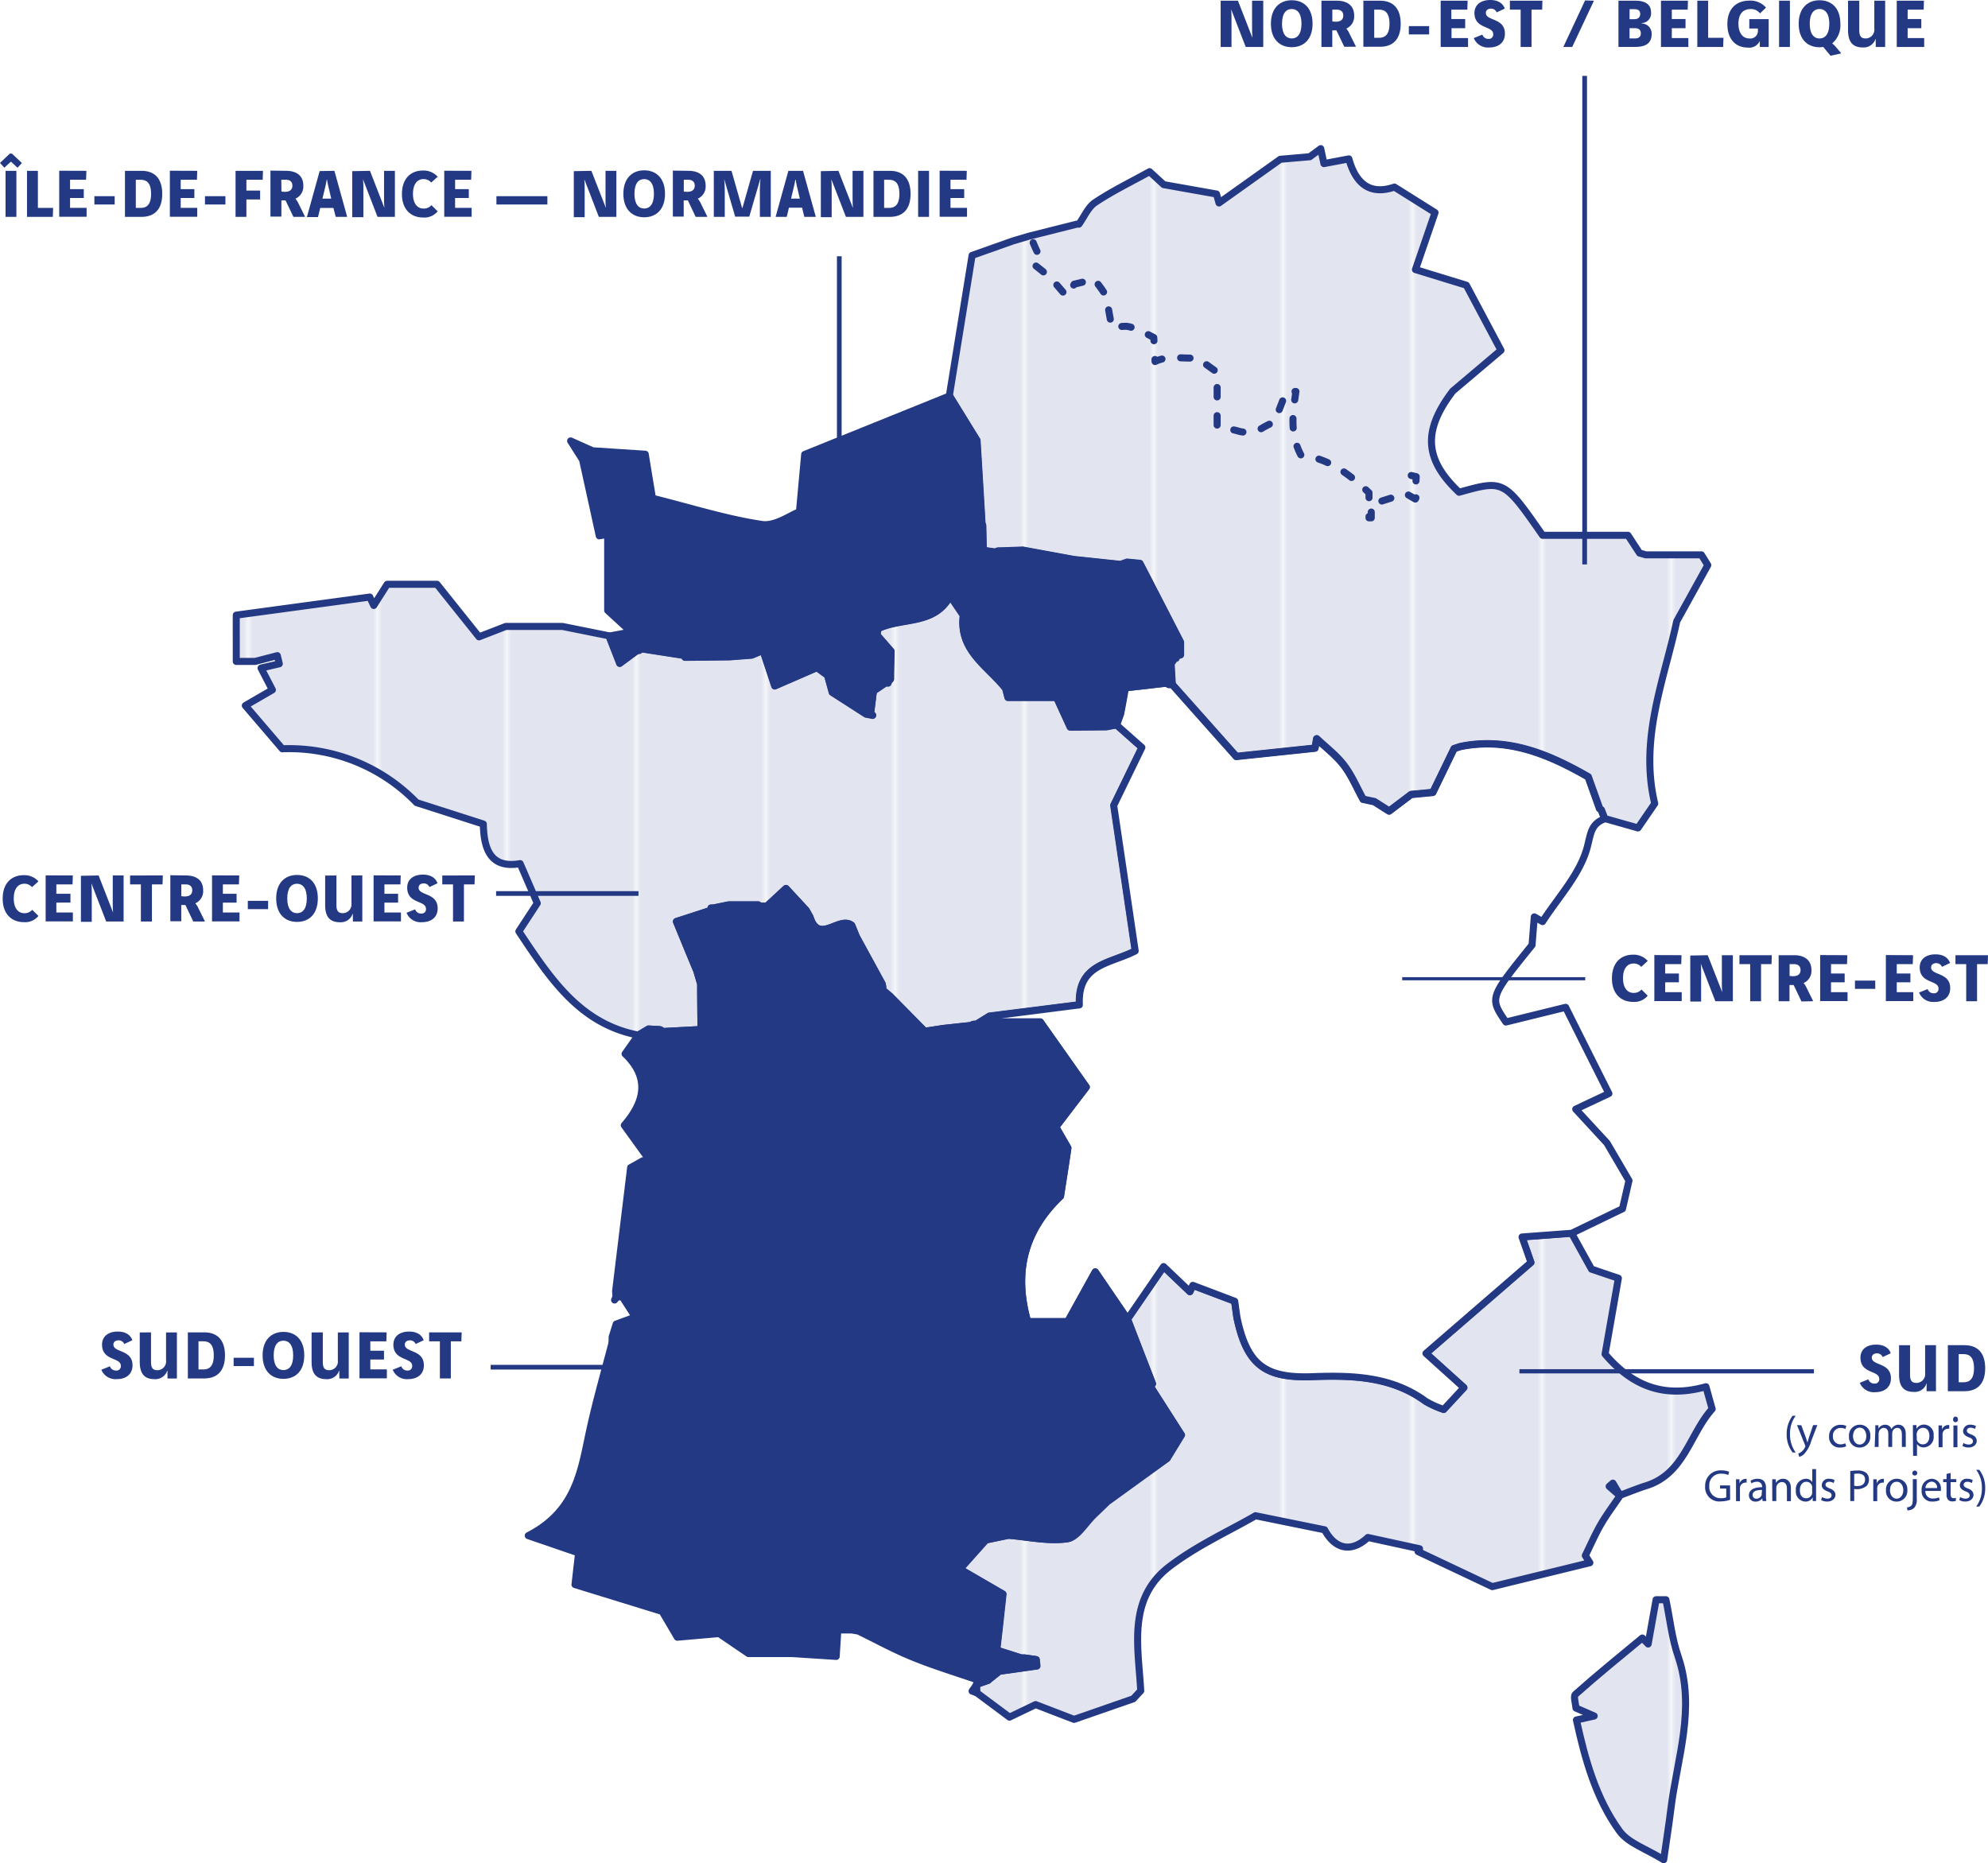 <?xml version="1.0" encoding="utf-8"?>
<svg xmlns="http://www.w3.org/2000/svg" xmlns:xlink="http://www.w3.org/1999/xlink" viewBox="0 0 423.33 396.8">
  <defs>
    <style>.cls-1,.cls-7{fill:none;}.cls-2{fill:#263787;stroke:#263787;stroke-width:0.25px;}.cls-10,.cls-2,.cls-8,.cls-9{stroke-miterlimit:10;}.cls-10,.cls-3,.cls-4,.cls-5,.cls-7,.cls-8,.cls-9{stroke:#243983;}.cls-3,.cls-4,.cls-5,.cls-7{stroke-linecap:round;stroke-linejoin:round;stroke-width:1.5px;}.cls-3{fill:url(#Nouvelle_nuance_de_motif_7);}.cls-4{fill:#fff;}.cls-5,.cls-6{fill:#243983;}.cls-7{stroke-dasharray:2 4;}.cls-10,.cls-8,.cls-9{fill:#fae9d9;}.cls-9{stroke-width:0.67px;}.cls-10{stroke-width:0.9px;}</style>
    <pattern id="Nouvelle_nuance_de_motif_7" data-name="Nouvelle nuance de motif 7" width="28.35" height="16" patternTransform="translate(53.31 0.26) scale(0.95)" patternUnits="userSpaceOnUse" viewBox="0 0 28.35 16">
      <rect class="cls-1" width="28.35" height="16"/>
      <line class="cls-2" y1="16" x2="28.35" y2="16"/>
      <line class="cls-2" y1="14" x2="28.35" y2="14"/>
      <line class="cls-2" y1="12" x2="28.35" y2="12"/>
      <line class="cls-2" y1="10" x2="28.35" y2="10"/>
      <line class="cls-2" y1="8" x2="28.35" y2="8"/>
      <line class="cls-2" y1="6" x2="28.35" y2="6"/>
      <line class="cls-2" y1="4" x2="28.35" y2="4"/>
      <line class="cls-2" y1="2" x2="28.35" y2="2"/>
      <line class="cls-2" x2="28.35"/>
    </pattern>
  </defs>
  <g id="Layer_2" data-name="Layer 2">
    <g id="ROUTE">
      <g id="Calque_9" data-name="Calque 9">
        <path class="cls-3" d="M206.75,218.39l-5.84.63-4,.61-7.37-7.48-1.19-1-.37-.37a3.44,3.44,0,0,0-.15-1.27l-5.46-10-1-2.45c-2.67-2.07-7,4.16-8.88-1.74l-.82-1.46-4.3-4.65-4.08,3.78-1.54,0-.28-.28-6.3,0-3.3.67h-.47v.48l-7.36,2.39c1.39,3.38,2.87,7,4.34,10.52l.82,2.78c0,3.24.05,6.47.07,9.7l-8.26.44a.69.69,0,0,0-.62-.42l-2.29-.13-2.17,1.3c-12.53-2.42-18.8-12.12-25.44-22.09l3.92-6-3.65-8.43c-6.4,1.13-7.73-3.26-7.84-8.43l-14.21-4.56a37.72,37.72,0,0,0-28.6-11.47l-7.87-9.2L58,146.92l-2.41-4.65,3.88-.91-.42-1.73-4.74,1.23h-4V131l28.43-3.85.85,1.79,2.86-4.51H93.05L102,135.62l5.7-2.21h12.08l9.93,2,2.27,5.82,3.7-2.73h.47l.25-.41,9.47,1.47v.37l.41,0,9.09-.1,4.72-.36,2.4-1c.78,2.34,1.45,4.38,2.5,7.57l9-3.91,2.25,1.64,1,3.62,7.21,4.64,1.39.27-.46-.24.62-4.92,2.73-1.85.38.14.15-.44.38-.39c0-2,.07-4,.11-5.94l-3-3.44.25-1.38c5.05-2.48,12.05-.66,15.35-7l2.81,4.16c-1,7.5,5.26,10.82,9,15.57l.5,1.92H225l2.89,6.31,7.73-.07,2.17-.41,5.43,4.81-6,12.34c1.47,9.92,3,20.49,4.58,31-5.41,2.79-12.3,2.72-11.89,11.48l-19.19,2.42-2.25,1.38-.47.36A1.58,1.58,0,0,0,206.75,218.39Z"/>
        <path class="cls-3" d="M337.58,331.27c1.1-2.22,2.08-4.51,3.32-6.65s2.7-4.06,4.06-6.08l-2.3-2,.79-.69,1.53,2.58c1.86-.68,3.71-1.45,5.61-2.05,8.06-2.54,9.22-11,14-16.32-.41-1.45-.81-2.9-1.32-4.74-8.64,2.41-15.46.13-21.48-6.95.89-5.06,1.87-10.66,2.83-16.16l-5.72-1.93c-1.64-2.95-2.94-5.31-4.25-7.68l-10.58.79c.77,2.2,1.64,4.68,1.9,5.44l-22.36,19.35,8.09,7.3c-1.71,1.84-2.91,3.15-4.31,4.65a21,21,0,0,1-3.84-1.74c-7.26-5.34-15.72-5.56-24.09-5.25-9.87.36-13.83-2.31-16-12.17-.19-.9-.27-1.82-.58-3.9L254,273.73l-.62,1.34-5.6-5.34-7.68,11.18q2.65,6.88,5.33,13.78l-.66.24,6.83,10.67c-1.18,1.93-2.49,4.07-3.06,5l-12.72,9.2-2.88,2.78c-1.88,1.8-3.59,4.84-5.68,5.13-4,.57-8.3-.41-12.48-.75l-4.82,1c-1.64,1.83-3.27,3.67-5.54,6.2l9.17,5.32c-.24,2.24-.53,4.87-.82,7.51l-.51,4.43,5.23,1.66.7,0,2.49.36.14,1.35-8,1.13-2.4,1.92-2.4.84-.12.09.06,1.7,7,5.21,5.56-2.67,8.19,3.15,12.61-4.38,1.59-1.71c-.52-9.41-2.85-19.57,6.06-26.42,5.86-4.5,12.79-7.62,18.38-10.86l14.72,3c2,3.78,5.4,5.18,9.21,1.63l11,2.4-.31.6,15.8,7.47,20.78-5.09C338.23,332.29,337.91,331.78,337.58,331.27Z"/>
        <path class="cls-4" d="M334.69,262.64l-10.58.79c.77,2.2,1.64,4.68,1.9,5.44l-22.36,19.35,8.09,7.3c-1.71,1.84-2.91,3.15-4.31,4.65a21,21,0,0,1-3.84-1.74c-7.26-5.34-15.72-5.56-24.09-5.25-9.87.36-13.83-2.31-16-12.17-.19-.9-.27-1.82-.58-3.9L254,273.73l-.62,1.34-5.6-5.34-7.68,11.18-6.86-10.05-5.87,10.6h-8.53c-3-10.61-.7-19.35,7-26.72.48-3.16,1-6.32,1.57-10.27L224.83,240c2-2.62,3.81-5,6.49-8.5l-9.79-13.87H210.94a7,7,0,0,1-.29-1.18L229.84,214c-.41-8.76,6.48-8.69,11.89-11.48-1.55-10.51-3.11-21.08-4.58-31l6-12.34-5.43-4.81.86-2.4,1-5.49,8.71-1,.58.31.64-.08,13.73,15.42,16.76-1.77.34-2c2,1.87,4.2,3.55,5.83,5.68s2.74,4.79,4.07,7.21l2.4.51,3.15,2,4.67-3.53,4.63-.44,4.52-9.33,1.33-.44c10.25-2.09,19,1.75,27.23,6.45.91,2.55,1.67,4.65,2.42,6.76l.37.3.72,1.86c-3,1.12-2.93,3.29-3.74,6.21-1.57,5.66-6.13,10.49-9.46,15.66l-1.76-1c-.17,2.06-.33,4.12-.48,6-9.08,11.23-9.08,11.23-5.57,16.39l12.72-3.13c3.11,6.21,6,12,9.21,18.36-1.73.81-3.88,1.82-7.06,3.33l6.65,7.21c1.34,2.27,2.8,4.77,4.69,8l-1.38,6Z"/>
        <path class="cls-5" d="M244.75,294.93l.66-.24q-2.67-6.88-5.33-13.78l-6.86-10.05-5.87,10.6h-8.53c-3-10.61-.7-19.35,7-26.72.49-3.16,1-6.32,1.58-10.27L224.83,240c2-2.62,3.81-5,6.49-8.5l-9.79-13.87H210.94a7,7,0,0,1-.29-1.18l-2.25,1.38-.47.36a1.58,1.58,0,0,0-1.18.19l-5.84.63-4,.61-7.37-7.48-1.19-1-.37-.37a3.44,3.44,0,0,0-.15-1.27l-5.46-10-1-2.45c-2.67-2.07-7,4.16-8.88-1.74l-.82-1.46-4.3-4.65-4.08,3.78-1.54,0-.28-.28-6.3,0-3.3.67h-.47v.48l-7.36,2.39c1.39,3.38,2.87,7,4.34,10.52.27.93.55,1.86.82,2.78,0,3.24.05,6.47.07,9.7l-8.26.44a.69.69,0,0,0-.62-.42l-2.29-.13-2.17,1.3-2.82,4c5.9,5.66,3.46,11-.17,15.21l11.14,15.43c.31.74.62,1.47.94,2.2l-.89.39-.77-1.95q-3.24-4.26-6.47-8.51l-2.6,1.46q-1.6,13.16-3.2,26.3l.09,1.33,1.29-.2c.94,1.47,1.89,2.93,2.83,4.39l-4.09,1.5-.86,2.75c0,.47,0,.95-.07,1.42-1.56,6-3.29,12-4.63,18.12-1.88,8.47-2.69,17.4-13.16,22.76l10.72,3.68c-.3,2.62-.55,4.84-.77,6.74L141,343.17l3.23,5.49,8.89-.78,6.26,4.26h9.28l9.4.61.35-5.63,3,0,1.39.24c3.89,1.89,7.7,4,11.7,5.6,4.53,1.84,9.23,3.26,13.85,4.86l2,0,2.4-1.92,8-1.13-.14-1.35-2.49-.36-.7,0-5.23-1.66.51-4.43c.29-2.64.58-5.27.82-7.51l-9.17-5.32c2.27-2.53,3.9-4.37,5.54-6.2l4.82-1c4.18.34,8.44,1.32,12.48.75,2.09-.29,3.8-3.33,5.68-5.13l2.88-2.78,12.72-9.2c.57-.95,1.88-3.09,3.06-5Z"/>
        <path class="cls-5" d="M207,360.14l1,.35-.06-1.7Z"/>
        <path class="cls-5" d="M208,358.7l2.4-.84-2,0A1,1,0,0,0,208,358.7Z"/>
        <path class="cls-5" d="M130.87,276.85l.35-.45v-.12l-.09,0C131,276.48,131,276.67,130.87,276.85Z"/>
        <path class="cls-3" d="M363.66,120.35c-.45-.73-.9-1.46-1.36-2.19H350.43c-.43-.14-.86-.26-1.29-.37L346.66,114H328.49c-8.25-11.83-8.25-11.83-17.79-9.17-7.31-6.92-7.85-13-1.34-21.55l10.26-8.68-7.37-13.86-10.84-3.33,4.17-12.14-8.65-5.43c-5.42,1.86-8.31-1-9.7-6l-5.31,1c-.18-.85-.37-1.71-.68-3.18l-2.33,1.72-6.27.54-13.06,9.3c-.18-.63-.36-1.27-.53-1.9l-11.25-2-3-2.76c-4.06,2.25-8,4.15-11.58,6.55-1.51,1-2.34,3.06-3.48,4.63h-.45l-10.22,2.57-3.38,1L207,54.39l-4.84,29.86L208,93.74q.54,8.9,1.07,17.78l.15.29.12,5.36,0,0,2.64.39a1.23,1.23,0,0,1,.91-.25l4.89-.17,10.91,2,9.91,1.05,1.41-.49,2.7.26q4.32,8.37,8.63,16.75l0,2.69a7.09,7.09,0,0,0-1,.35l0,.37H250a2.15,2.15,0,0,1-.7,1.05c.08,1.49.17,3,.26,4.47l13.72,15.42,16.77-1.77c.11-.66.23-1.33.35-2,2,1.87,4.19,3.55,5.82,5.68s2.74,4.79,4.07,7.21l2.4.51,3.15,2,4.67-3.53,4.63-.44,4.52-9.33,1.33-.44c10.25-2.09,19,1.75,27.23,6.45.91,2.55,1.67,4.65,2.42,6.76l.37.3.72,1.86,7.07,2,3.56-5.19c-3.28-13.83,2-26.32,4.69-38.83Z"/>
        <path class="cls-5" d="M136.11,138.51l.25-.41a3.94,3.94,0,0,0-.72.41Z"/>
        <path class="cls-5" d="M249,145.8l.64-.08c-.09-1.49-.18-3-.26-4.47l-1,4.24Z"/>
        <path class="cls-5" d="M251.4,139.47l0-2.69q-4.31-8.39-8.63-16.75l-2.7-.26-1.41.49h0l-9.91-1.05-10.91-2-4.89.17a1.23,1.23,0,0,0-.91.25l-2.64-.39,0,0-.12-5.36-.15-.29q-.52-8.89-1.07-17.78l-5.86-9.49L171.35,96.78c-.35,3.86-.67,7.29-1.11,12.21-1.91.7-5.14,3.12-8,2.7-7.53-1.13-14.88-3.47-23.3-5.58-.43-2.6-1-6-1.54-9.38L126.19,96h0l-4.68-2.1,2.54,4h0q1.78,8.1,3.56,16.21l1.79-.33V130l5,4.58-4.71.89c.67,1.73,1.35,3.45,2.27,5.82,1.72-1.28,2.71-2,3.7-2.73a3.94,3.94,0,0,1,.72-.41l9.47,1.47h0v.37l.41,0h0l9.09-.1,4.72-.36,2.4-1c.77,2.34,1.45,4.38,2.5,7.57l9-3.91,2.24,1.64,1,3.62,7.21,4.64,1.39.27-.46-.24c.21-1.64.42-3.28.62-4.92l2.73-1.85.38.14.15-.44.38-.39c0-2,.07-4,.11-5.94l-3-3.44c.09-.46.17-.92.25-1.38,5.05-2.48,12.05-.66,15.35-7q1.4,2.08,2.81,4.16c-1,7.5,5.26,10.82,9,15.56.17.64.33,1.28.5,1.93H225l2.89,6.31,7.73-.07,2.17-.41c.28-.8.57-1.6.86-2.4.35-1.83.69-3.66,1-5.49l8.71-1,1-4.24a2.15,2.15,0,0,0,.7-1.05h.38l0-.37A7.09,7.09,0,0,1,251.4,139.47Zm-104.23-2h0Zm.34-.05h0Zm-.3.05.22,0Zm78.86-9.09c-.12-.13-.23-.25-.32-.33.09.08.2.2.32.33Z"/>
        <path class="cls-3" d="M357.37,352.82c3.74,11.05-.23,21.6-1.56,32.34-.37,3.06-.86,6.1-1.54,10.89-3.7-2.31-7.52-3.51-9.41-6.11-5.06-7-7.34-15.29-9.17-23.65l3.78-.85-3.88-1.69c-.07-1-.58-2.52-.12-2.92,4.65-4.13,9.47-8.06,14.25-12,.41.42.82.86,1.24,1.28.56-3.13,1.13-6.28,1.69-9.43l2.09,0C355.6,344.7,356,348.91,357.37,352.82Z"/>
      </g>
      <path class="cls-6" d="M263.61.15l3.08,7.9h0c-.07-.92-.07-1.43-.07-2.14V.15H269V10h-3.73l-3.1-8h0c.06.71.07,1.13.07,2V10h-2.31V.15Z"/>
      <path class="cls-6" d="M279.5,5.05c0,3.29-1.83,5-4.44,5s-4.43-1.75-4.43-5,1.83-5,4.43-5S279.5,1.75,279.5,5.05Zm-6.51,0c0,2.25.92,3.14,2.08,3.14s2.07-.89,2.07-3.14-.92-3.13-2.08-3.13S273,2.79,273,5.05Z"/>
      <path class="cls-6" d="M284.71.15c2.11,0,3.65,1,3.65,3.16a2.83,2.83,0,0,1-1.67,2.78,4.46,4.46,0,0,1,.68,1.09l1.33,2.67,0,.11-2.45,0-1.67-3.5a2,2,0,0,1-.4,0,2.86,2.86,0,0,1-.48,0V10h-2.31V.15Zm-1,4.41a5.83,5.83,0,0,0,.73.06c.84,0,1.6-.28,1.6-1.31,0-.82-.52-1.26-1.39-1.26h-.94Z"/>
      <path class="cls-6" d="M293.89.15c2.58,0,4.38,1.45,4.38,4.91s-1.81,4.9-4.38,4.9h-3.57V.15Zm-1.26,7.9h1c1.23,0,2.25-.59,2.25-3s-1-3-2.25-3h-1Z"/>
      <path class="cls-6" d="M300,5.56h4.32V7.33H300Z"/>
      <path class="cls-6" d="M312.52.15l-.06,1.9h-3.41v2H312V6h-2.91v2.1h3.52V10h-5.83V.15Z"/>
      <path class="cls-6" d="M318.71,2.63a1.29,1.29,0,0,0-1.22-.79c-.62,0-1.09.32-1.09.92,0,1.74,4.06,1,4.06,4.4,0,1.86-1.31,2.95-3.35,2.95a3.25,3.25,0,0,1-3.28-2l1.83-.74a1.32,1.32,0,0,0,1.31.91.92.92,0,0,0,1-1c0-1.88-4-1-4-4.54C314,1.09,315.24,0,317.34,0c1.89,0,2.78.91,3.09,1.84Z"/>
      <path class="cls-6" d="M328.45.15l-.06,1.9h-2.26V10h-2.32V2.05h-2.29V.15Z"/>
      <path class="cls-6" d="M339.42.15,334.79,10,332.9,10,337.53.09Z"/>
      <path class="cls-6" d="M348.31.15c1.43,0,3.27.41,3.27,2.51a2.05,2.05,0,0,1-2,2.25V5a2.16,2.16,0,0,1,2.13,2.24c0,2.13-1.5,2.75-3.51,2.75h-3.56V.15ZM347,4.09h1c.83,0,1.27-.43,1.27-1.14s-.48-1-1.26-1h-1Zm0,4.1h1.12c.87,0,1.28-.38,1.28-1.09S349,6,348.08,6H347Z"/>
      <path class="cls-6" d="M359.44.15l-.06,1.9H356v2h2.92V6H356v2.1h3.52V10h-5.83V.15Z"/>
      <path class="cls-6" d="M363.74.15v7.9H367L366.93,10h-5.5V.15Z"/>
      <path class="cls-6" d="M374.78,2.85a2.41,2.41,0,0,0-2-.92c-1.49,0-2.59.89-2.59,3.13,0,1.8.8,3.13,2.33,3.13a1.61,1.61,0,0,0,1.8-1.85V6.07h-1.82v-2h4.13V10h-1.89v-.5c0-.28,0-.58,0-.77h0a2.48,2.48,0,0,1-2.58,1.4c-2.45,0-4.33-1.66-4.33-5,0-3.58,2.23-5,4.69-5a4.41,4.41,0,0,1,3.54,1.49Z"/>
      <path class="cls-6" d="M381.15.15V10h-2.31V.15Z"/>
      <path class="cls-6" d="M391.89,5.05a5.05,5.05,0,0,1-1.74,4.2,4.64,4.64,0,0,1,.85.83l1,1.17,0,.14-2.2.48L388.25,10a7,7,0,0,1-.8.06c-2.6,0-4.43-1.75-4.43-5s1.83-5,4.43-5S391.89,1.75,391.89,5.05Zm-6.51,0c0,2.25.92,3.14,2.08,3.14s2.07-.89,2.07-3.14-.92-3.13-2.08-3.13S385.38,2.79,385.38,5.05Z"/>
      <path class="cls-6" d="M395.92.15V6.39c0,1.09.22,1.8,1.37,1.8a1.87,1.87,0,0,0,1.83-2.12V.15h2.31V10h-2V9.41a9.66,9.66,0,0,1,0-1.09h-.06a2.66,2.66,0,0,1-2.75,1.78c-2.41,0-3.09-1.59-3.09-3.67V.15Z"/>
      <path class="cls-6" d="M409.69.15l-.06,1.9h-3.41v2h2.91V6h-2.91v2.1h3.52V10H403.9V.15Z"/>
      <g id="Calque_11" data-name="Calque 11">
        <path class="cls-7" d="M300.51,101.26l1.06.25-.08,1.56.81,1.37-.92,1.84-2.05-1.2L292,107.42v2.86h-.48v-5.34c-4.18-4-8.73-7.41-14.48-8-2.43-4.55-1.76-9-1.08-13.57h-2.05l-2.53,6.48A23.63,23.63,0,0,0,269.05,91a6.44,6.44,0,0,1-5.47.77c-1.44-.41-2.94-.58-4.4-.85V79.29l-4.31-3.09c-3,.28-6-.6-8.91.79l-.27-5.11c-1-.52-1.91-1-2.86-1.46a10.89,10.89,0,0,0-2.88-.93,16.71,16.71,0,0,0-3.19.3c-.33-1.89-.69-3.68-.95-5.48-.28-2-1.76-3.24-2.71-4.84l-4.35,1.05-1.63,2.57c-1.24-1.4-2.33-2.79-3.59-4s-2.68-2.22-4-3.31l1.29-2.25c-1-2.12-.95-2.39-1.95-4.5"/>
      </g>
      <g id="txt">
        <path class="cls-6" d="M2.55,32.72l2.12,2-.94,1-1.4-1.3L.92,35.71,0,34.7l2.1-2Zm.94,3.66v9.8H1.18v-9.8Z"/>
        <path class="cls-6" d="M8.07,36.38v7.9h3.24l-.06,1.9H5.75v-9.8Z"/>
        <path class="cls-6" d="M18.4,36.38l-.07,1.9H14.92v2h2.92v1.88H14.92v2.1h3.52v1.9H12.61v-9.8Z"/>
        <path class="cls-6" d="M20.1,41.78h4.32v1.77H20.1Z"/>
        <path class="cls-6" d="M30.17,36.38c2.58,0,4.38,1.45,4.38,4.91s-1.81,4.89-4.38,4.89H26.61v-9.8Zm-1.25,7.9h1c1.24,0,2.25-.59,2.25-3s-1-3-2.25-3h-1Z"/>
        <path class="cls-6" d="M42,36.38l-.06,1.9H38.48v2h2.91v1.88H38.48v2.1H42v1.9H36.17v-9.8Z"/>
        <path class="cls-6" d="M43.65,41.78H48v1.77H43.65Z"/>
        <path class="cls-6" d="M56,36.38l-.06,1.9H52.47v2.3h2.92v1.9H52.47v3.7H50.16v-9.8Z"/>
        <path class="cls-6" d="M60.93,36.38c2.11,0,3.66.95,3.66,3.15a2.83,2.83,0,0,1-1.68,2.78,4.36,4.36,0,0,1,.68,1.09l1.33,2.67,0,.11-2.44,0-1.68-3.51a1.94,1.94,0,0,1-.39,0,3,3,0,0,1-.49,0v3.46H57.59v-9.8Zm-1,4.41a6,6,0,0,0,.73.06c.84,0,1.6-.29,1.6-1.32,0-.81-.51-1.25-1.39-1.25H59.9Z"/>
        <path class="cls-6" d="M71.21,36.38l2.72,9.8-2.44,0L71,44.28H68.19l-.47,1.95-2.37,0,2.72-9.8Zm-1.28,3.35c-.11-.44-.2-.86-.29-1.45h-.07c-.09.59-.19,1-.29,1.45l-.62,2.57h1.87Z"/>
        <path class="cls-6" d="M78.78,36.38l3.08,7.9h0a21.29,21.29,0,0,1-.08-2.15V36.38h2.31v9.8H80.39l-3.09-8h0c.06.71.08,1.14.08,2v6.07H75v-9.8Z"/>
        <path class="cls-6" d="M91.83,38.87a2.13,2.13,0,0,0-1.65-.73c-1.27,0-2.24,1-2.24,3.15s1,3.12,2.24,3.12a2.11,2.11,0,0,0,1.69-.72L93.2,45a3.64,3.64,0,0,1-3.11,1.32c-2.54,0-4.5-1.67-4.5-5s1.91-5,4.45-5a4,4,0,0,1,3.16,1.32Z"/>
        <path class="cls-6" d="M100.39,36.38l-.06,1.9H96.91v2h2.92v1.88H96.91v2.1h3.52v1.9H94.6v-9.8Z"/>
        <path class="cls-6" d="M105.71,41.78h10.85v1.77H105.71Z"/>
        <path class="cls-6" d="M125.93,36.38l3.09,7.9h0a21.29,21.29,0,0,1-.08-2.15V36.38h2.31v9.8h-3.73l-3.09-8h0c.06.71.07,1.14.07,2v6.07h-2.31v-9.8Z"/>
        <path class="cls-6" d="M141.61,41.27c0,3.29-1.83,5-4.44,5s-4.43-1.76-4.43-5,1.83-5,4.43-5S141.61,38,141.61,41.27Zm-6.51,0c0,2.25.92,3.14,2.08,3.14s2.07-.89,2.07-3.14-.92-3.13-2.08-3.13S135.1,39,135.1,41.27Z"/>
        <path class="cls-6" d="M146.61,36.38c2.11,0,3.65.95,3.65,3.15a2.82,2.82,0,0,1-1.67,2.78,4.67,4.67,0,0,1,.68,1.09l1.32,2.67v.11l-2.45,0-1.67-3.51a2,2,0,0,1-.4,0,2.86,2.86,0,0,1-.48,0v3.46h-2.31v-9.8Zm-1,4.41a5.83,5.83,0,0,0,.72.06c.85,0,1.61-.29,1.61-1.32,0-.81-.52-1.25-1.39-1.25h-.94Z"/>
        <path class="cls-6" d="M152,36.38h3.77l2.25,7.9h.08l2.25-7.9h3.78v9.8h-2.32V40.89a24,24,0,0,1,.13-2.75h-.05l-2.34,8h-3l-2.34-8h0a26.43,26.43,0,0,1,.12,2.75v5.29H152Z"/>
        <path class="cls-6" d="M171,36.38l2.72,9.8-2.45,0-.47-1.95H168l-.47,1.95-2.37,0,2.72-9.8Zm-1.29,3.35c-.1-.44-.19-.86-.28-1.45h-.08c-.09.59-.18,1-.29,1.45l-.61,2.57h1.87Z"/>
        <path class="cls-6" d="M178.54,36.38l3.08,7.9h0c-.07-.92-.07-1.44-.07-2.15V36.38h2.31v9.8h-3.73l-3.1-8h0c.06.71.07,1.14.07,2v6.07h-2.31v-9.8Z"/>
        <path class="cls-6" d="M189.52,36.38c2.58,0,4.38,1.45,4.38,4.91s-1.81,4.89-4.38,4.89H186v-9.8Zm-1.25,7.9h1c1.24,0,2.25-.59,2.25-3s-1-3-2.25-3h-1Z"/>
        <path class="cls-6" d="M197.83,36.38v9.8h-2.32v-9.8Z"/>
        <path class="cls-6" d="M205.87,36.38l-.06,1.9H202.4v2h2.92v1.88H202.4v2.1h3.52v1.9h-5.83v-9.8Z"/>
        <path class="cls-6" d="M26.46,286.22a1.28,1.28,0,0,0-1.22-.78c-.62,0-1.09.31-1.09.92,0,1.73,4.07,1,4.07,4.39,0,1.86-1.32,2.95-3.36,2.95a3.25,3.25,0,0,1-3.28-2l1.83-.74a1.32,1.32,0,0,0,1.32.91.91.91,0,0,0,1-1c0-1.87-4-1-4-4.53,0-1.68,1.25-2.77,3.35-2.77,1.89,0,2.78.91,3.1,1.85Z"/>
        <path class="cls-6" d="M32.16,283.74V290c0,1.09.22,1.8,1.37,1.8a1.87,1.87,0,0,0,1.83-2.11v-5.93h2.31v9.81h-2V293a9.48,9.48,0,0,1,0-1.08l-.06,0a2.66,2.66,0,0,1-2.75,1.78c-2.42,0-3.1-1.58-3.1-3.67v-6.27Z"/>
        <path class="cls-6" d="M43.53,283.74c2.58,0,4.38,1.45,4.38,4.91s-1.82,4.9-4.38,4.9H40v-9.81Zm-1.26,7.9h1c1.23,0,2.25-.58,2.25-3s-1-3-2.25-3h-1Z"/>
        <path class="cls-6" d="M49.75,289.15h4.32v1.77H49.75Z"/>
        <path class="cls-6" d="M64.79,288.64c0,3.29-1.83,5-4.44,5s-4.43-1.75-4.43-5,1.83-5,4.43-5S64.79,285.34,64.79,288.64Zm-6.51,0c0,2.25.92,3.14,2.08,3.14s2.07-.89,2.07-3.14-.92-3.13-2.08-3.13S58.28,286.39,58.28,288.64Z"/>
        <path class="cls-6" d="M68.74,283.74V290c0,1.09.23,1.8,1.38,1.8a1.86,1.86,0,0,0,1.82-2.11v-5.93h2.32v9.81h-2V293a7.6,7.6,0,0,1,0-1.08l-.06,0a2.66,2.66,0,0,1-2.75,1.78c-2.42,0-3.1-1.58-3.1-3.67v-6.27Z"/>
        <path class="cls-6" d="M82.33,283.74l-.06,1.91H78.86v2h2.91v1.87H78.86v2.1h3.52v1.91H76.55v-9.81Z"/>
        <path class="cls-6" d="M88.51,286.22a1.29,1.29,0,0,0-1.22-.78c-.62,0-1.09.31-1.09.92,0,1.73,4.06,1,4.06,4.39,0,1.86-1.31,2.95-3.35,2.95a3.23,3.23,0,0,1-3.28-2l1.83-.74a1.3,1.3,0,0,0,1.31.91.91.91,0,0,0,1-1c0-1.87-4-1-4-4.53,0-1.68,1.26-2.77,3.35-2.77,1.89,0,2.78.91,3.1,1.85Z"/>
        <path class="cls-6" d="M98.31,283.74l-.06,1.91H96v7.9H93.67v-7.9H91.38v-1.91Z"/>
        <path class="cls-6" d="M400.91,289a1.3,1.3,0,0,0-1.23-.79c-.62,0-1.09.32-1.09.92,0,1.74,4.07,1,4.07,4.4,0,1.86-1.32,2.95-3.36,2.95a3.22,3.22,0,0,1-3.27-2l1.82-.74a1.32,1.32,0,0,0,1.32.91.92.92,0,0,0,1-1c0-1.88-4-1-4-4.54,0-1.67,1.25-2.76,3.35-2.76,1.89,0,2.78.91,3.1,1.84Z"/>
        <path class="cls-6" d="M406.73,286.47v6.24c0,1.09.23,1.8,1.38,1.8a1.87,1.87,0,0,0,1.83-2.12v-5.92h2.31v9.8h-2v-.54a7.74,7.74,0,0,1,.05-1.09h-.06a2.66,2.66,0,0,1-2.75,1.78c-2.42,0-3.1-1.59-3.1-3.67v-6.27Z"/>
        <path class="cls-6" d="M418.35,286.47c2.58,0,4.38,1.45,4.38,4.91s-1.82,4.89-4.38,4.89h-3.57v-9.8Zm-1.26,7.9h1c1.24,0,2.26-.59,2.26-3s-1-3-2.26-3h-1Z"/>
        <path class="cls-6" d="M349.49,205.91a2.08,2.08,0,0,0-1.64-.72c-1.27,0-2.24,1-2.24,3.14s1,3.12,2.24,3.12a2.13,2.13,0,0,0,1.69-.72l1.33,1.31a3.65,3.65,0,0,1-3.12,1.32c-2.53,0-4.5-1.66-4.5-5s1.92-5.05,4.46-5.05a4,4,0,0,1,3.16,1.32Z"/>
        <path class="cls-6" d="M358.07,203.42l-.06,1.9h-3.42v2h2.92v1.87h-2.92v2.1h3.52v1.9h-5.83v-9.8Z"/>
        <path class="cls-6" d="M363.65,203.42l3.09,7.9h0a21.29,21.29,0,0,1-.08-2.15v-5.75H369v9.8h-3.73l-3.1-8h0c.06.71.07,1.13.07,2v6.07h-2.31v-9.8Z"/>
        <path class="cls-6" d="M377.29,203.42l-.06,1.9H375v7.9h-2.31v-7.9h-2.29v-1.9Z"/>
        <path class="cls-6" d="M382.08,203.42c2.11,0,3.65,1,3.65,3.15a2.81,2.81,0,0,1-1.67,2.78,4.67,4.67,0,0,1,.68,1.09l1.32,2.68v.1l-2.45.05-1.67-3.51a2,2,0,0,1-.4,0,2.86,2.86,0,0,1-.48,0v3.46h-2.31v-9.8Zm-1,4.41a5.83,5.83,0,0,0,.72.06c.85,0,1.61-.29,1.61-1.32,0-.81-.52-1.25-1.39-1.25h-.94Z"/>
        <path class="cls-6" d="M393.37,203.42l-.06,1.9H389.9v2h2.91v1.87H389.9v2.1h3.52v1.9h-5.83v-9.8Z"/>
        <path class="cls-6" d="M395,208.83h4.32v1.76H395Z"/>
        <path class="cls-6" d="M407.37,203.42l-.06,1.9H403.9v2h2.91v1.87H403.9v2.1h3.52v1.9h-5.84v-9.8Z"/>
        <path class="cls-6" d="M413.53,205.9a1.29,1.29,0,0,0-1.22-.79c-.62,0-1.09.32-1.09.92,0,1.74,4.06,1,4.06,4.4,0,1.85-1.31,2.94-3.35,2.94a3.23,3.23,0,0,1-3.28-2l1.83-.74a1.3,1.3,0,0,0,1.31.9.92.92,0,0,0,1-1c0-1.87-4-1-4-4.53,0-1.68,1.26-2.76,3.36-2.76,1.88,0,2.78.9,3.09,1.84Z"/>
        <path class="cls-6" d="M423.33,203.42l-.06,1.9H421v7.9h-2.31v-7.9H416.4v-1.9Z"/>
        <path class="cls-6" d="M6.81,188.93a2.09,2.09,0,0,0-1.64-.73c-1.27,0-2.24,1-2.24,3.15s1,3.12,2.24,3.12a2.11,2.11,0,0,0,1.69-.72l1.33,1.31a3.64,3.64,0,0,1-3.11,1.32c-2.54,0-4.51-1.67-4.51-5s1.92-5,4.46-5a4,4,0,0,1,3.16,1.32Z"/>
        <path class="cls-6" d="M15.51,186.44l-.06,1.9H12v2H15v1.88H12v2.1h3.52v1.9H9.72v-9.8Z"/>
        <path class="cls-6" d="M21,186.44l3.08,7.9h0c-.07-.92-.07-1.44-.07-2.15v-5.75h2.31v9.8H22.61l-3.1-8h-.05a17.3,17.3,0,0,1,.08,2v6.07H17.23v-9.8Z"/>
        <path class="cls-6" d="M34.67,186.44l-.06,1.9H32.35v7.9H30v-7.9h-2.3v-1.9Z"/>
        <path class="cls-6" d="M39.61,186.44c2.11,0,3.65.95,3.65,3.15a2.82,2.82,0,0,1-1.67,2.78,4.36,4.36,0,0,1,.68,1.09l1.33,2.67,0,.11-2.45,0-1.67-3.51a1.94,1.94,0,0,1-.39,0,2.91,2.91,0,0,1-.49,0v3.46H36.27v-9.8Zm-1,4.41a6,6,0,0,0,.73.06c.84,0,1.6-.29,1.6-1.32,0-.81-.52-1.25-1.39-1.25h-.94Z"/>
        <path class="cls-6" d="M50.94,186.44l-.06,1.9H47.46v2h2.92v1.88H47.46v2.1H51v1.9H45.15v-9.8Z"/>
        <path class="cls-6" d="M52.77,191.84h4.32v1.77H52.77Z"/>
        <path class="cls-6" d="M67.68,191.33c0,3.29-1.83,5-4.44,5s-4.43-1.76-4.43-5,1.83-5,4.43-5S67.68,188,67.68,191.33Zm-6.51,0c0,2.25.92,3.14,2.09,3.14s2.07-.89,2.07-3.14-.93-3.13-2.09-3.13S61.17,189.08,61.17,191.33Z"/>
        <path class="cls-6" d="M71.64,186.44v6.24c0,1.08.22,1.79,1.37,1.79a1.87,1.87,0,0,0,1.83-2.11v-5.92h2.31v9.8h-2v-.54a9.66,9.66,0,0,1,0-1.09s0,0-.06,0a2.66,2.66,0,0,1-2.75,1.79c-2.42,0-3.1-1.59-3.1-3.67v-6.27Z"/>
        <path class="cls-6" d="M85.33,186.44l-.06,1.9H81.86v2h2.91v1.88H81.86v2.1h3.52v1.9H79.55v-9.8Z"/>
        <path class="cls-6" d="M91.45,188.91a1.31,1.31,0,0,0-1.23-.78c-.62,0-1.08.32-1.08.92,0,1.74,4.06,1,4.06,4.4,0,1.85-1.32,2.94-3.35,2.94a3.22,3.22,0,0,1-3.28-2l1.83-.74a1.29,1.29,0,0,0,1.31.9.91.91,0,0,0,1-1c0-1.87-4-1-4-4.53,0-1.68,1.25-2.76,3.35-2.76,1.89,0,2.78.9,3.1,1.84Z"/>
        <path class="cls-6" d="M101.11,186.44l-.06,1.9H98.79v7.9H96.47v-7.9H94.18v-1.9Z"/>
        <line class="cls-8" x1="105.64" y1="190.28" x2="135.96" y2="190.28"/>
        <line class="cls-8" x1="104.48" y1="291.16" x2="165.27" y2="291.16"/>
        <line class="cls-9" x1="298.59" y1="208.43" x2="337.56" y2="208.43"/>
        <line class="cls-10" x1="323.55" y1="292.03" x2="386.26" y2="292.03"/>
        <line class="cls-8" x1="178.72" y1="54.57" x2="178.72" y2="120.2"/>
        <line class="cls-8" x1="337.44" y1="16.16" x2="337.44" y2="120.2"/>
      </g>
    </g>
    <g id="Calque_12" data-name="Calque 12">
      <path class="cls-6" d="M382.38,301.5a6.34,6.34,0,0,0-1.21,3.93,6.48,6.48,0,0,0,1.21,3.89h-.66a6.22,6.22,0,0,1-1.26-3.89,6.37,6.37,0,0,1,1.26-3.93Z"/>
      <path class="cls-6" d="M383.58,303.52l1,2.74c.1.31.22.67.3.95h0c.08-.28.18-.63.29-1l.92-2.72h.9l-1.27,3.31a7,7,0,0,1-1.59,2.9,2.31,2.31,0,0,1-1,.55l-.21-.71a2.31,2.31,0,0,0,.74-.41,2.54,2.54,0,0,0,.71-.94.68.68,0,0,0,.07-.2.66.66,0,0,0-.06-.22l-1.72-4.28Z"/>
      <path class="cls-6" d="M393.14,308a3.19,3.19,0,0,1-1.34.27,2.2,2.2,0,0,1-2.31-2.37,2.36,2.36,0,0,1,2.5-2.47,2.74,2.74,0,0,1,1.17.24l-.2.65a2,2,0,0,0-1-.22,1.61,1.61,0,0,0-1.65,1.76,1.6,1.6,0,0,0,1.62,1.73,2.3,2.3,0,0,0,1-.23Z"/>
      <path class="cls-6" d="M398.27,305.8a2.27,2.27,0,0,1-2.31,2.47,2.21,2.21,0,0,1-2.23-2.39,2.27,2.27,0,0,1,2.31-2.47A2.2,2.2,0,0,1,398.27,305.8Zm-3.68.05c0,1,.58,1.78,1.41,1.78s1.41-.76,1.41-1.8c0-.79-.4-1.79-1.39-1.79S394.59,305,394.59,305.85Z"/>
      <path class="cls-6" d="M399.33,304.77c0-.48,0-.87,0-1.25H400l0,.74h0a1.6,1.6,0,0,1,1.46-.85,1.39,1.39,0,0,1,1.32.93h0a1.8,1.8,0,0,1,.51-.6,1.55,1.55,0,0,1,1-.33c.61,0,1.53.4,1.53,2v2.73h-.83v-2.63c0-.89-.33-1.43-1-1.43a1.11,1.11,0,0,0-1,.77,1.7,1.7,0,0,0-.06.42v2.87h-.83v-2.78c0-.74-.32-1.28-1-1.28a1.15,1.15,0,0,0-1,.85,1.07,1.07,0,0,0-.07.41v2.8h-.83Z"/>
      <path class="cls-6" d="M407.34,305c0-.59,0-1.07,0-1.51h.76l0,.79h0a1.85,1.85,0,0,1,1.65-.9,2.1,2.1,0,0,1,2,2.36,2.2,2.2,0,0,1-2.11,2.5,1.64,1.64,0,0,1-1.43-.73h0v2.52h-.83Zm.83,1.24a1.87,1.87,0,0,0,0,.35,1.3,1.3,0,0,0,1.27,1c.89,0,1.41-.73,1.41-1.79s-.49-1.73-1.38-1.73a1.34,1.34,0,0,0-1.28,1.05,1.28,1.28,0,0,0-.06.34Z"/>
      <path class="cls-6" d="M412.8,305c0-.54,0-1,0-1.44h.74l0,.91h0a1.4,1.4,0,0,1,1.29-1,.88.88,0,0,1,.24,0v.79l-.29,0a1.19,1.19,0,0,0-1.13,1.08,2.34,2.34,0,0,0,0,.39v2.48h-.83Z"/>
      <path class="cls-6" d="M416.91,302.21a.52.52,0,1,1-1,0,.51.51,0,0,1,.52-.53A.5.5,0,0,1,416.91,302.21Zm-.94,6v-4.64h.85v4.64Z"/>
      <path class="cls-6" d="M418.1,307.3a2.24,2.24,0,0,0,1.11.33c.62,0,.91-.3.91-.69s-.24-.62-.87-.85c-.83-.3-1.23-.76-1.23-1.32a1.44,1.44,0,0,1,1.61-1.36,2.25,2.25,0,0,1,1.14.29l-.21.61a1.85,1.85,0,0,0-.95-.27c-.5,0-.78.29-.78.64s.28.55.88.78c.81.31,1.22.71,1.22,1.4s-.63,1.4-1.73,1.4a2.7,2.7,0,0,1-1.31-.32Z"/>
      <path class="cls-6" d="M368.42,319.39a6.12,6.12,0,0,1-2,.35,3,3,0,0,1-3.32-3.26,3.24,3.24,0,0,1,3.5-3.34,3.88,3.88,0,0,1,1.61.3l-.2.68a3.28,3.28,0,0,0-1.43-.28,2.42,2.42,0,0,0-2.6,2.6,2.37,2.37,0,0,0,2.49,2.61,2.87,2.87,0,0,0,1.12-.17V317h-1.32v-.67h2.13Z"/>
      <path class="cls-6" d="M369.67,316.48c0-.55,0-1,0-1.45h.74l0,.91h0a1.4,1.4,0,0,1,1.28-1,.83.83,0,0,1,.24,0v.8a1.14,1.14,0,0,0-.28,0,1.19,1.19,0,0,0-1.14,1.08,2.35,2.35,0,0,0,0,.4v2.47h-.83Z"/>
      <path class="cls-6" d="M375.33,319.67l-.07-.58h0a1.72,1.72,0,0,1-1.42.69,1.32,1.32,0,0,1-1.42-1.33c0-1.13,1-1.74,2.8-1.73v-.1a1,1,0,0,0-1.06-1.07,2.34,2.34,0,0,0-1.21.34l-.19-.55a2.87,2.87,0,0,1,1.53-.42c1.42,0,1.76,1,1.76,1.9v1.74a6.22,6.22,0,0,0,.08,1.11Zm-.12-2.37c-.93,0-2,.15-2,1.05a.75.75,0,0,0,.8.81,1.17,1.17,0,0,0,1.12-.78.86.86,0,0,0,0-.27Z"/>
      <path class="cls-6" d="M377.38,316.29c0-.48,0-.88,0-1.26h.75l.05.77h0a1.7,1.7,0,0,1,1.54-.88c.64,0,1.64.39,1.64,2v2.77h-.85V317c0-.75-.28-1.38-1.07-1.38a1.2,1.2,0,0,0-1.13.87,1.14,1.14,0,0,0-.06.39v2.79h-.85Z"/>
      <path class="cls-6" d="M386.72,312.86v5.61c0,.42,0,.89,0,1.2H386l0-.8h0a1.71,1.71,0,0,1-1.58.91,2.12,2.12,0,0,1-2-2.36,2.22,2.22,0,0,1,2.09-2.5,1.56,1.56,0,0,1,1.4.71h0v-2.77Zm-.84,4.06a1.47,1.47,0,0,0,0-.36,1.25,1.25,0,0,0-1.22-1c-.87,0-1.39.76-1.39,1.79s.46,1.72,1.37,1.72a1.28,1.28,0,0,0,1.24-1,1.37,1.37,0,0,0,0-.36Z"/>
      <path class="cls-6" d="M388,318.81a2.28,2.28,0,0,0,1.12.34c.61,0,.9-.31.9-.69s-.24-.63-.86-.86c-.84-.3-1.23-.76-1.23-1.31a1.43,1.43,0,0,1,1.6-1.37,2.35,2.35,0,0,1,1.14.29l-.21.62a1.76,1.76,0,0,0-.95-.27c-.5,0-.78.29-.78.63s.28.56.89.79c.8.3,1.22.71,1.22,1.4s-.64,1.39-1.74,1.39a2.59,2.59,0,0,1-1.31-.32Z"/>
      <path class="cls-6" d="M394,313.28a10.57,10.57,0,0,1,1.6-.12,2.71,2.71,0,0,1,1.82.53,1.77,1.77,0,0,1,.56,1.36,1.94,1.94,0,0,1-.49,1.38,3.25,3.25,0,0,1-2.65.65v2.59H394Zm.84,3.12a2.66,2.66,0,0,0,.69.07c1,0,1.62-.49,1.62-1.38s-.61-1.27-1.53-1.27a3.3,3.3,0,0,0-.78.07Z"/>
      <path class="cls-6" d="M398.9,316.48c0-.55,0-1,0-1.45h.73l0,.91h0a1.4,1.4,0,0,1,1.29-1,.93.93,0,0,1,.24,0v.8a1.29,1.29,0,0,0-.29,0,1.17,1.17,0,0,0-1.13,1.08,2.35,2.35,0,0,0,0,.4v2.47h-.84Z"/>
      <path class="cls-6" d="M406.15,317.31a2.27,2.27,0,0,1-2.31,2.47,2.21,2.21,0,0,1-2.23-2.39,2.27,2.27,0,0,1,2.3-2.47A2.2,2.2,0,0,1,406.15,317.31Zm-3.69.05c0,1,.59,1.79,1.41,1.79s1.42-.76,1.42-1.81c0-.78-.4-1.78-1.4-1.78S402.46,316.48,402.46,317.36Z"/>
      <path class="cls-6" d="M406.08,321a1.38,1.38,0,0,0,.92-.36c.23-.27.32-.63.32-1.74V315h.84v4.21a2.54,2.54,0,0,1-.55,1.91,2.13,2.13,0,0,1-1.44.53Zm2.18-7.3a.5.5,0,0,1-.53.52.5.5,0,0,1-.52-.52.52.52,0,0,1,.54-.52A.5.5,0,0,1,408.26,313.72Z"/>
      <path class="cls-6" d="M410,317.51a1.49,1.49,0,0,0,1.6,1.61,3.08,3.08,0,0,0,1.28-.24l.15.6a3.7,3.7,0,0,1-1.55.29,2.15,2.15,0,0,1-2.28-2.34,2.26,2.26,0,0,1,2.18-2.51,2,2,0,0,1,1.92,2.19,3.29,3.29,0,0,1,0,.4Zm2.48-.61a1.2,1.2,0,0,0-1.17-1.37,1.4,1.4,0,0,0-1.3,1.37Z"/>
      <path class="cls-6" d="M415.37,313.69V315h1.21v.64h-1.21v2.51c0,.57.16.9.63.9a1.78,1.78,0,0,0,.49-.06l0,.63a2,2,0,0,1-.75.12,1.17,1.17,0,0,1-.91-.35,1.73,1.73,0,0,1-.33-1.21v-2.54h-.72V315h.72v-1.11Z"/>
      <path class="cls-6" d="M417.41,318.81a2.24,2.24,0,0,0,1.11.34c.62,0,.91-.31.91-.69s-.24-.63-.87-.86c-.83-.3-1.23-.76-1.23-1.31a1.44,1.44,0,0,1,1.61-1.37,2.35,2.35,0,0,1,1.14.29l-.21.62a1.76,1.76,0,0,0-.95-.27c-.5,0-.78.29-.78.63s.28.56.88.79c.81.3,1.22.71,1.22,1.4s-.63,1.39-1.74,1.39a2.58,2.58,0,0,1-1.3-.32Z"/>
      <path class="cls-6" d="M420.82,320.84a6.51,6.51,0,0,0,1.21-3.93,6.37,6.37,0,0,0-1.21-3.9h.65a6.16,6.16,0,0,1,1.26,3.91,6.28,6.28,0,0,1-1.26,3.92Z"/>
    </g>
  </g>
</svg>